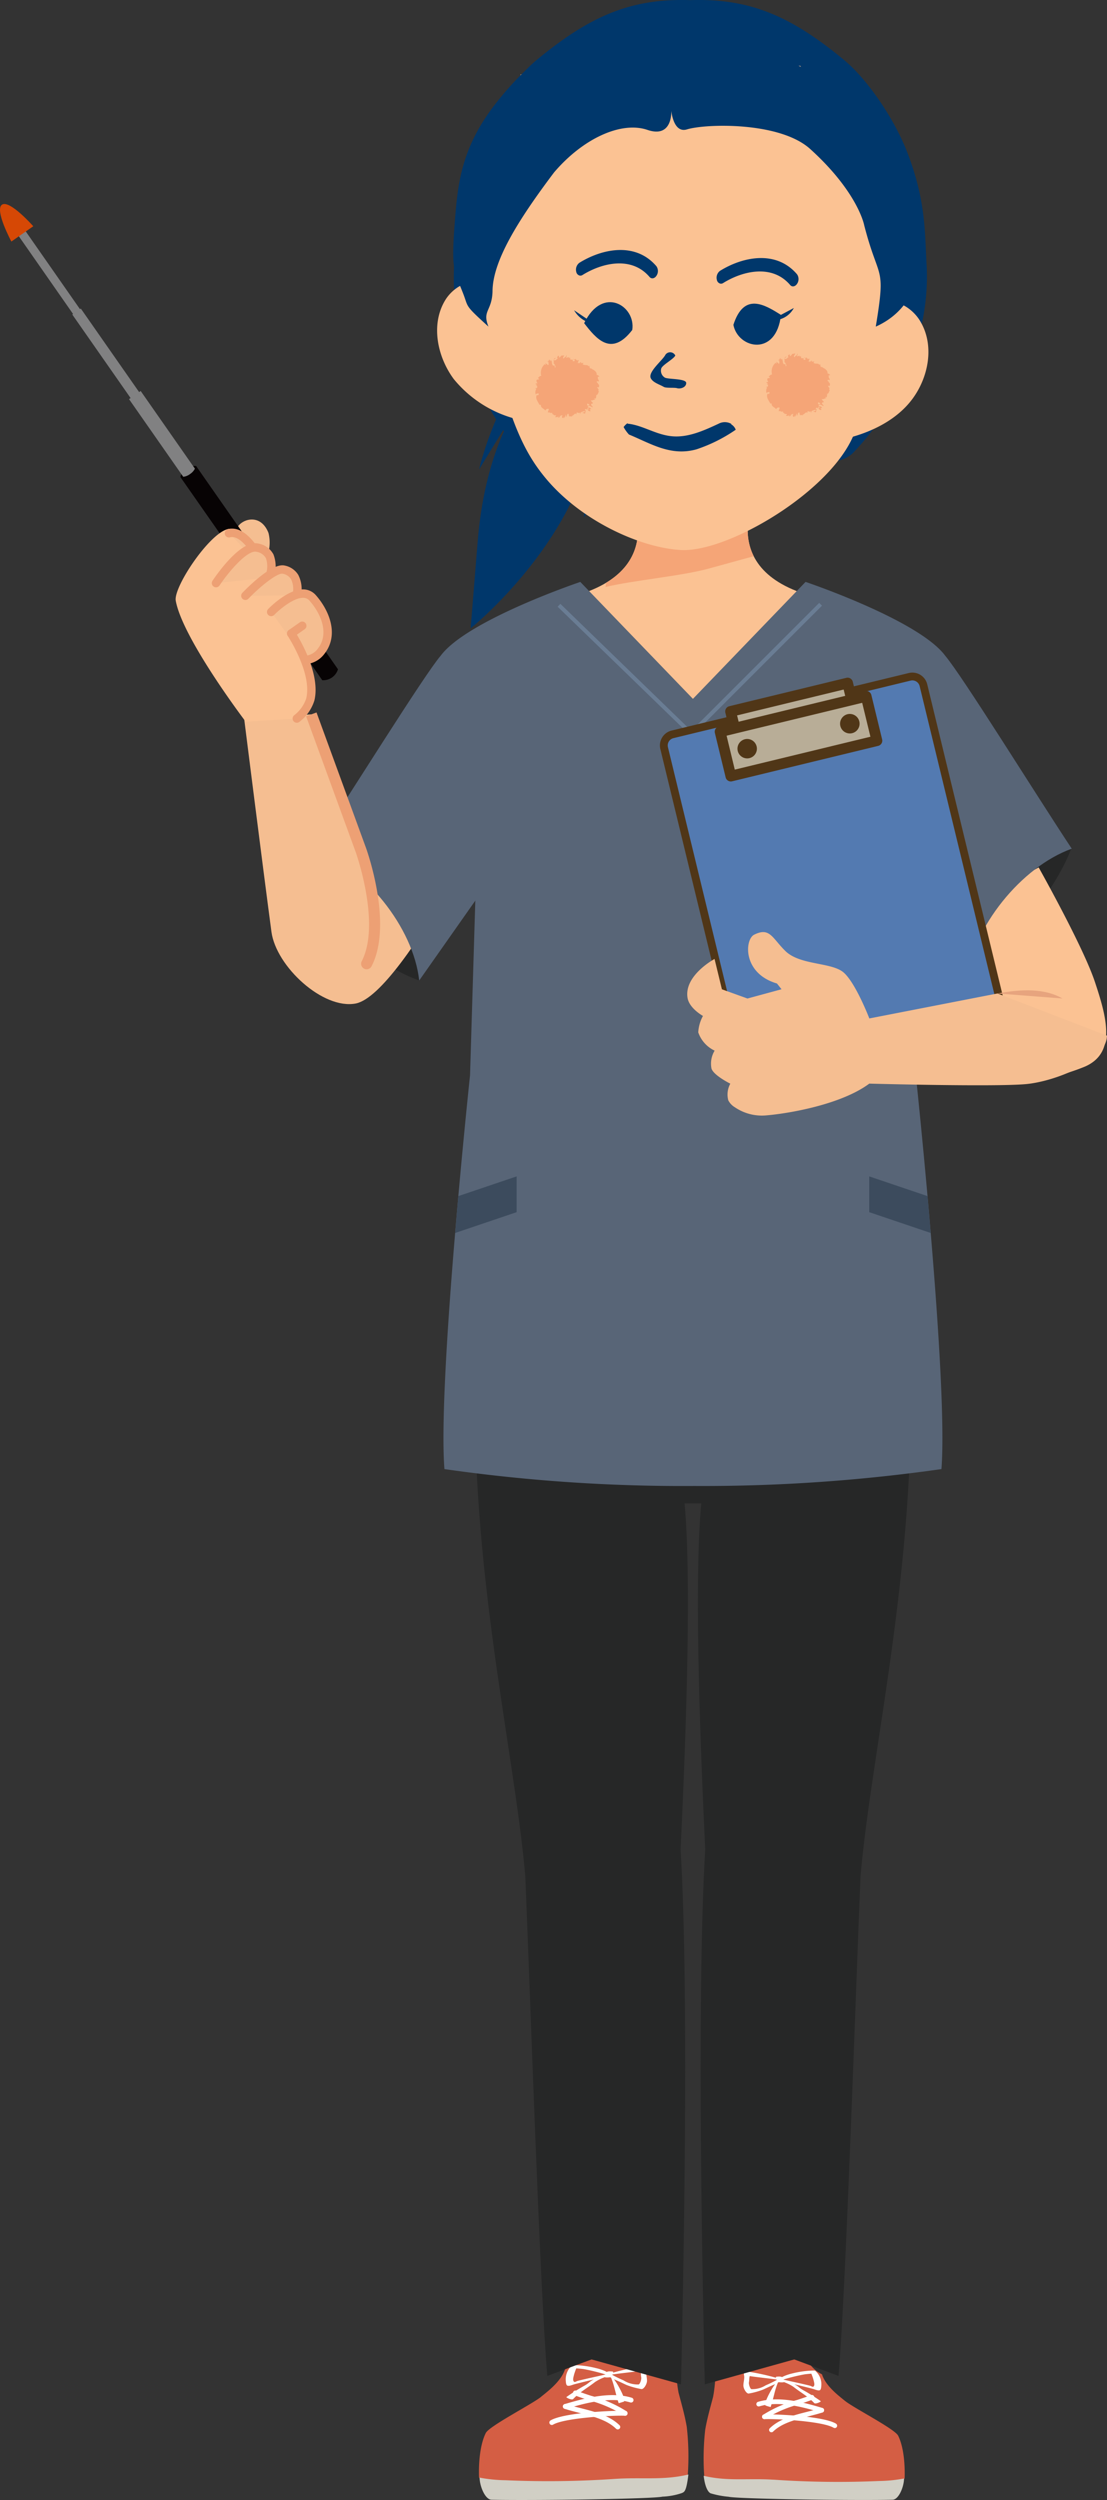 <svg id="img-deco05" xmlns="http://www.w3.org/2000/svg" xmlns:xlink="http://www.w3.org/1999/xlink" width="144.771" height="326.893" viewBox="0 0 144.771 326.893">
  <rect x="0" y="0" width="144.771" height="326.893" fill="#333333" stroke="none"/>
  <defs>
    <clipPath id="clip-path">
      <rect id="長方形_1026" data-name="長方形 1026" width="144.771" height="326.893" fill="none"/>
    </clipPath>
    <clipPath id="clip-path-2">
      <rect id="長方形_1028" data-name="長方形 1028" width="1.103" height="14.033" transform="matrix(0.82, -0.572, 0.572, 0.82, 0, 0.632)" fill="none"/>
    </clipPath>
    <linearGradient id="linear-gradient" x1="0.04" y1="19.817" x2="0.078" y2="19.817" gradientUnits="objectBoundingBox">
      <stop offset="0" stop-color="#c8c8c9"/>
      <stop offset="0.006" stop-color="#c8c8c9"/>
      <stop offset="0.36" stop-color="#d5d6d7"/>
      <stop offset="1" stop-color="#818182"/>
    </linearGradient>
    <clipPath id="clip-path-3">
      <rect id="長方形_1030" data-name="長方形 1030" width="1.361" height="14.034" transform="translate(0 0.779) rotate(-34.922)" fill="none"/>
    </clipPath>
    <linearGradient id="linear-gradient-2" x1="-0.465" y1="18.812" x2="-0.428" y2="18.812" xlink:href="#linear-gradient"/>
    <clipPath id="clip-path-5">
      <rect id="長方形_1033" data-name="長方形 1033" width="1.86" height="14.034" transform="translate(0 1.065) rotate(-34.923)" fill="none"/>
    </clipPath>
    <linearGradient id="linear-gradient-3" x1="-0.94" y1="17.578" x2="-0.904" y2="17.578" xlink:href="#linear-gradient"/>
    <clipPath id="clip-path-6">
      <path id="パス_22497" data-name="パス 22497" d="M44.5,112.765a1.83,1.83,0,0,1-1.274.365L61.8,139.724a2.04,2.04,0,0,0,2.053-1.433l-18.57-26.6a1.835,1.835,0,0,1-.78,1.07" transform="translate(-43.227 -111.695)" fill="none"/>
    </clipPath>
    <linearGradient id="linear-gradient-4" x1="-0.526" y1="7.723" x2="-0.51" y2="7.723" gradientUnits="objectBoundingBox">
      <stop offset="0" stop-color="#2f2c2c"/>
      <stop offset="0.073" stop-color="#2b2828"/>
      <stop offset="1" stop-color="#070304"/>
    </linearGradient>
    <clipPath id="clip-path-8">
      <path id="パス_22550" data-name="パス 22550" d="M143.584,116.328s6.751,10.975-7.126,14.6c-2.954.772,6.55,18.624,15.935,18.63,9.524.006,18.933-17.846,15.936-18.63-13.877-3.625-7.127-14.6-7.127-14.6Z" transform="translate(-135.909 -116.328)" fill="none"/>
    </clipPath>
  </defs>
  <g id="グループ_3448" data-name="グループ 3448">
    <g id="グループ_3447" data-name="グループ 3447" clip-path="url(#clip-path)">
      <path id="パス_22495" data-name="パス 22495" d="M56.512,126.358c-.095-1.594,3.107-3.092,4.29-.05a5.135,5.135,0,0,1-.444,3.65" transform="translate(-25.689 -56.618)" fill="#f5be91"/>
    </g>
  </g>
  <g id="グループ_3450" data-name="グループ 3450" transform="translate(2.098 29.736)">
    <g id="グループ_3449" data-name="グループ 3449" clip-path="url(#clip-path-2)">
      <rect id="長方形_1027" data-name="長方形 1027" width="14.277" height="15.069" transform="matrix(0.82, -0.572, 0.572, 0.82, -5.697, 3.978)" fill="url(#linear-gradient)"/>
    </g>
  </g>
  <g id="グループ_3452" data-name="グループ 3452" transform="translate(9.453 40.347)">
    <g id="グループ_3451" data-name="グループ 3451" clip-path="url(#clip-path-3)">
      <rect id="長方形_1029" data-name="長方形 1029" width="14.536" height="15.312" transform="translate(-5.767 4.027) rotate(-34.923)" fill="url(#linear-gradient-2)"/>
    </g>
  </g>
  <g id="グループ_3454" data-name="グループ 3454">
    <g id="グループ_3453" data-name="グループ 3453" clip-path="url(#clip-path)">
      <path id="パス_22496" data-name="パス 22496" d="M45.367,111.78c-.145-.207-.723-.054-1.289.343s-.911.884-.766,1.09.72.056,1.289-.342.909-.884.766-1.091" transform="translate(-19.674 -50.772)" fill="#070303"/>
    </g>
  </g>
  <g id="グループ_3456" data-name="グループ 3456" transform="translate(16.873 51.125)">
    <g id="グループ_3455" data-name="グループ 3455" clip-path="url(#clip-path-5)">
      <rect id="長方形_1032" data-name="長方形 1032" width="15.035" height="15.78" transform="translate(-5.901 4.12) rotate(-34.923)" fill="url(#linear-gradient-3)"/>
    </g>
  </g>
  <g id="グループ_3458" data-name="グループ 3458" transform="translate(23.576 60.919)">
    <g id="グループ_3457" data-name="グループ 3457" clip-path="url(#clip-path-6)">
      <rect id="長方形_1034" data-name="長方形 1034" width="33.021" height="34.882" transform="matrix(0.82, -0.572, 0.572, 0.82, -13.21, 9.223)" fill="url(#linear-gradient-4)"/>
    </g>
  </g>
  <g id="グループ_3460" data-name="グループ 3460">
    <g id="グループ_3459" data-name="グループ 3459" clip-path="url(#clip-path)">
      <path id="パス_22498" data-name="パス 22498" d="M.254,49c-.989.692,1.234,4.816,1.234,4.816l1.431-1,1.433-1S1.245,48.3.254,49" transform="translate(0 -22.232)" fill="#d64805"/>
      <path id="パス_22499" data-name="パス 22499" d="M91.326,223.388S93.45,212.726,80.3,209.374c0,0-.387,9.8,11.024,14.014" transform="translate(-36.504 -95.179)" fill="#262727"/>
      <path id="パス_22500" data-name="パス 22500" d="M122.955,567.181c.95-.766,2.644-2.05,3.15-3.63a5.933,5.933,0,0,0,.731-.44,5.419,5.419,0,0,0,1.5-1.863,13.985,13.985,0,0,1-.074-1.618c.411-.8,1.062-.725,2.039-1.024a11.1,11.1,0,0,1,5.766.075,2.063,2.063,0,0,1,1.352,2.532,4.362,4.362,0,0,0,.531,1.138A2.212,2.212,0,0,0,139.9,563.4a1.679,1.679,0,0,1,.741.661,19.546,19.546,0,0,0,.293,2.557c.393,1.495.825,2.984,1.082,4.511a34.519,34.519,0,0,1,.133,6.215c-.107,1.361-19.889,1.6-25.5,1.475-1.057-.021-1.6-1.014-1.8-1.068,0,0-.208-3.638.879-5.833.453-.913,6.033-3.767,7.233-4.734" transform="translate(-52.2 -253.781)" fill="#d45e44"/>
      <path id="パス_22501" data-name="パス 22501" d="M137.834,573.125c.58.226,1.234.442,1.927.67a16.783,16.783,0,0,1,4.639,2.029.321.321,0,1,1-.388.512,16.375,16.375,0,0,0-4.453-1.93c-.7-.232-1.364-.45-1.959-.682a.321.321,0,0,1,.232-.6" transform="translate(-62.459 -260.528)" fill="#fff"/>
      <path id="パス_22502" data-name="パス 22502" d="M135.2,575.382c2.945-.867,6.049-1.646,8.775-.831a.321.321,0,1,1-.184.616c-2.772-.827-6.165.17-8.41.832a.373.373,0,0,1-.091.013.321.321,0,0,1-.091-.629" transform="translate(-61.354 -261.03)" fill="#fff"/>
      <path id="パス_22503" data-name="パス 22503" d="M135.387,576.354c.594.193,1.222.352,1.885.52,1.863.474,3.79.964,5.1,2.241a.321.321,0,0,1-.225.55.317.317,0,0,1-.225-.091c-1.183-1.156-3.025-1.625-4.806-2.077-.645-.165-1.311-.334-1.925-.532a.321.321,0,1,1,.2-.611" transform="translate(-61.354 -261.998)" fill="#fff"/>
      <path id="パス_22504" data-name="パス 22504" d="M131.866,579.227c1.752-1.048,8.346-1.317,9.768-1.26a.322.322,0,0,1,.309.333.305.305,0,0,1-.333.308c-1.8-.066-7.945.292-9.414,1.171a.321.321,0,0,1-.329-.551" transform="translate(-59.874 -262.735)" fill="#fff"/>
      <path id="パス_22505" data-name="パス 22505" d="M135.674,569.16c.006.153.048.47.191.533.25.109.683-.115.988-.191.594-.154,1.4-.353,2.487-.616-.633.313-.608.471-1.242.821a26.42,26.42,0,0,0-2.343,1.478c-.1.068.709.451.879.266a8.4,8.4,0,0,1,1.188-1.028c.61-.444,1.153-.789,1.656-1.189a5.979,5.979,0,0,1,1.329-.657c0,.013,0,.029,0,.042a3.206,3.206,0,0,0,.681-.017l.108.064c.45,1.08.6,2.217.992,3.328.23-.065.462-.134.689-.21.249-.352-.726-2.05-.955-2.407-.077-.127-.217-.325-.351-.508l.13.057c.515.211,1,.451,1.5.683a10.34,10.34,0,0,0,1.958.54c.3.044.731-.64.731-1.095,0-.386-.116-.754-.116-1.14,0-.246.1-.48,0-.72-.028-.064-.12-.087-.215-.073a30.95,30.95,0,0,0-3.828.8c-.1.027-.2.052-.3.079a.38.38,0,0,1,.049-.094c.05-.068-.67-.12-.813-.011-.01.006-.015.013-.026.02-.1-.05-.2-.1-.305-.148a6.507,6.507,0,0,0-1.149-.369,12.834,12.834,0,0,0-2.96-.385.261.261,0,0,0-.161.059,2.426,2.426,0,0,0-.791,2.087m6.074-.867a.413.413,0,0,0,.008-.043c.37-.09,2.419-.294,3.678-.481.082.341.033.5.1.849.052.253-.163.888-.339.927a3.463,3.463,0,0,1-1.985-.54,15.582,15.582,0,0,1-1.462-.712m-5.007-.01a7.257,7.257,0,0,1,.3-.845s.68.055.978.1a25.823,25.823,0,0,1,2.817.689l0,.019c-1.229.29-2.317.505-3.57.818-.29.07-.456.309-.6.014-.1-.214.026-.561.076-.8" transform="translate(-61.675 -257.759)" fill="#fff"/>
      <path id="パス_22506" data-name="パス 22506" d="M132.785,593.811c3.471-.224,6.257.215,9.52-.566-.273,2.268-.534,2.265-.844,2.421a8.926,8.926,0,0,1-2.559.472c-1.055.289-16.721.527-22.337.406-.861-.017-1.564-1.815-1.564-2.893a19.574,19.574,0,0,0,3.395.342,127.1,127.1,0,0,0,14.389-.183" transform="translate(-52.278 -269.684)" fill="#d1cfc5"/>
      <path id="パス_22507" data-name="パス 22507" d="M187.22,568.476c-.911-.736-2.537-1.968-3.024-3.485a5.813,5.813,0,0,1-.7-.422,5.215,5.215,0,0,1-1.438-1.788,13.208,13.208,0,0,0,.071-1.552c-.394-.769-1.019-.7-1.957-.983a10.642,10.642,0,0,0-5.534.073,1.979,1.979,0,0,0-1.3,2.43,4.211,4.211,0,0,1-.509,1.092,2.124,2.124,0,0,1-1.875,1,1.615,1.615,0,0,0-.71.633,18.743,18.743,0,0,1-.281,2.454c-.377,1.435-.791,2.864-1.038,4.328a33.528,33.528,0,0,0-.128,6c.1,1.306,19.088,1.5,24.479,1.384,1.014-.021,1.536-.974,1.726-1.025,0,0,.2-3.492-.843-5.6-.436-.876-5.791-3.615-6.943-4.543" transform="translate(-76.701 -254.532)" fill="#d45e44"/>
      <path id="パス_22508" data-name="パス 22508" d="M189.153,574.18c-.558.218-1.192.427-1.847.642a16.1,16.1,0,0,0-4.454,1.948.309.309,0,0,0,.187.554.3.3,0,0,0,.185-.063,15.679,15.679,0,0,1,4.274-1.853c.667-.22,1.311-.431,1.879-.653a.309.309,0,0,0-.224-.575" transform="translate(-83.067 -261.007)" fill="#fff"/>
      <path id="パス_22509" data-name="パス 22509" d="M190,576.35c-2.225-.655-5.589-1.642-8.422-.8a.308.308,0,1,0,.176.591c2.66-.794,5.917.165,8.072.8a.348.348,0,0,0,.087.012.308.308,0,0,0,.087-.6" transform="translate(-82.443 -261.493)" fill="#fff"/>
      <path id="パス_22510" data-name="パス 22510" d="M191.207,577.279c-.571.185-1.173.338-1.811.5-1.787.454-3.635.924-4.889,2.149a.308.308,0,0,0,.215.529.3.3,0,0,0,.215-.088c1.136-1.109,2.9-1.558,4.611-1.993.619-.158,1.258-.32,1.849-.511a.308.308,0,0,0-.19-.586" transform="translate(-83.833 -262.418)" fill="#fff"/>
      <path id="パス_22511" data-name="パス 22511" d="M192.4,580.038c-1.684-1.006-8.011-1.262-9.374-1.21a.308.308,0,0,0-.3.32.313.313,0,0,0,.32.3c1.723-.066,7.624.28,9.035,1.123a.307.307,0,0,0,.158.044.308.308,0,0,0,.158-.572" transform="translate(-83.067 -263.127)" fill="#fff"/>
      <path id="パス_22512" data-name="パス 22512" d="M187.672,568.372a.252.252,0,0,0-.155-.056,12.335,12.335,0,0,0-2.84.369,6.309,6.309,0,0,0-1.1.354c-.1.045-.2.095-.293.142-.011-.008-.015-.013-.025-.02-.135-.1-.827-.053-.779.011a.372.372,0,0,1,.047.089c-.1-.025-.2-.049-.291-.076a29.834,29.834,0,0,0-3.674-.766c-.092-.014-.178.008-.206.07-.1.23,0,.455,0,.691,0,.37-.112.725-.112,1.094,0,.437.416,1.093.7,1.05a9.807,9.807,0,0,0,1.879-.518c.485-.222.95-.453,1.445-.656.038-.015.082-.035.124-.054-.129.176-.263.365-.337.488-.219.342-1.155,1.972-.916,2.308.217.075.44.141.662.2.376-1.067.519-2.158.952-3.194.037-.021.07-.04.1-.062a3.026,3.026,0,0,0,.654.017c0-.014,0-.028,0-.041a5.838,5.838,0,0,1,1.275.629c.483.385,1,.716,1.589,1.142a8.207,8.207,0,0,1,1.14.986c.164.178.942-.188.844-.255A25.673,25.673,0,0,0,186.1,570.9c-.609-.336-.585-.488-1.193-.788,1.048.251,1.817.443,2.388.591.292.073.709.287.948.184.138-.061.178-.364.183-.512a2.328,2.328,0,0,0-.759-2m-6.473,1.854a3.312,3.312,0,0,1-1.9.519c-.17-.038-.375-.648-.327-.891.065-.331.018-.486.1-.814,1.209.179,3.175.375,3.531.461a.348.348,0,0,0,.008.042,15.048,15.048,0,0,1-1.4.683m6.281.073c-.135.283-.295.055-.573-.013-1.2-.3-2.247-.506-3.426-.785,0-.008,0-.012,0-.017a24.332,24.332,0,0,1,2.7-.662c.287-.049.939-.1.939-.1a7.038,7.038,0,0,1,.287.811c.047.226.171.56.073.766" transform="translate(-81.024 -258.351)" fill="#fff"/>
      <path id="パス_22513" data-name="パス 22513" d="M177.862,594.061c-3.331-.215-6.005.238-9.137-.511.262,2.177.939,2.3.939,2.3a11.762,11.762,0,0,0,2.326.44c1.013.277,16.049.506,21.438.391.826-.017,1.5-1.742,1.5-2.777a18.825,18.825,0,0,1-3.258.327,122.185,122.185,0,0,1-13.81-.175" transform="translate(-76.701 -269.822)" fill="#d1cfc5"/>
      <path id="パス_22514" data-name="パス 22514" d="M142.385,326.232h1.09c-.869,9.383-.311,27.848.518,45.24-1.2,20.169-.264,60.33-.054,69.954l11.7-3.26,5.786,2.157c.989-11.462,2.313-52.023,2.879-65.331,1.469-17.084,7.895-42.7,6.354-70.959-.388-7.113-1.7-14.384-3.644-18.82H117.754c-1.943,4.436-3.256,11.707-3.644,18.82-1.541,28.263,4.885,53.876,6.354,70.959.566,13.307,1.889,53.868,2.879,65.331l5.786-2.157,11.7,3.26c.21-9.623,1.143-49.784-.054-69.954.828-17.392,1.387-35.857.518-45.24Z" transform="translate(-51.766 -129.655)" fill="#262727"/>
      <path id="パス_22515" data-name="パス 22515" d="M227.1,218.14a36,36,0,0,1,16.271-14.877s-4.341,12.5-16.271,14.877" transform="translate(-103.239 -92.401)" fill="#262727"/>
      <path id="パス_22516" data-name="パス 22516" d="M239.383,207.957s5.8,10.312,7.348,14.953,2.836,9.281-1.289,11.085a28.962,28.962,0,0,1-8.765,2.063l-8.895-21.785Z" transform="translate(-103.548 -94.535)" fill="#fbc293"/>
      <path id="パス_22517" data-name="パス 22517" d="M207.593,180.871,217.96,157.16c2.212,2.579,11.918,18.239,16.571,25.254-6.621,2.384-13,10.32-13.744,17.238Z" transform="translate(-94.37 -71.443)" fill="#586577"/>
      <path id="パス_22518" data-name="パス 22518" d="M58.544,165.708c-.009-.067,2.391,19.048,3.568,27.872.606,4.545,6.757,10.217,11.043,9.378,6.332-1.3,20.388-30.355,20.388-30.355l-8.054-14.777L73.8,182.882l-6.478-17.726" transform="translate(-26.614 -71.746)" fill="#f5be91"/>
      <path id="パス_22519" data-name="パス 22519" d="M102.254,180.871,91.887,157.16c-2.212,2.579-11.918,18.239-16.571,25.254,6.621,2.384,13,10.32,13.744,17.238Z" transform="translate(-34.238 -71.443)" fill="#586577"/>
      <path id="パス_22520" data-name="パス 22520" d="M143.584,116.327s6.751,10.975-7.126,14.6c-2.954.772,6.55,18.625,15.935,18.63,9.524.006,18.933-17.847,15.935-18.63-13.877-3.625-7.126-14.6-7.126-14.6" transform="translate(-61.783 -52.881)" fill="#fbc293"/>
      <path id="パス_22521" data-name="パス 22521" d="M138.67,257.721a220.542,220.542,0,0,0,32.5-2.209c.9-11.6-3.349-51.493-3.349-51.493l-1.056-34.961,4.878-19.923c-3.5-4.664-18.242-9.628-18.242-9.628L138.67,154.8l-14.729-15.291s-14.745,4.964-18.242,9.628l4.878,19.923-1.056,34.961s-4.254,39.889-3.349,51.493a220.542,220.542,0,0,0,32.5,2.209" transform="translate(-48.05 -63.419)" fill="#586577"/>
      <path id="パス_22522" data-name="パス 22522" d="M216.046,284.609l-7.623-2.578v4.678l8.042,2.721Z" transform="translate(-94.747 -128.209)" fill="#3c4b5d"/>
      <path id="パス_22523" data-name="パス 22523" d="M109.55,284.609l7.623-2.578v4.678l-8.042,2.721Z" transform="translate(-49.61 -128.209)" fill="#3c4b5d"/>
      <path id="パス_22524" data-name="パス 22524" d="M57.964,151.581a5.111,5.111,0,0,0,1.762-2.486c.736-3.044-1.041-6.385-1.971-7.859l.568-5.317L56.737,133.4l-2.885-1.189s-2.448-6.038-4.931-5.4-7.107,7.607-6.793,9.36c.89,4.958,9.149,15.826,9.149,15.826" transform="translate(-19.144 -57.627)" fill="#fbc293"/>
      <path id="パス_22525" data-name="パス 22525" d="M59.672,132.657s-2.274-5.5-4.756-4.862" transform="translate(-24.964 -58.071)" fill="#f5be91"/>
      <path id="パス_22526" data-name="パス 22526" d="M59.213,132.748a.551.551,0,0,1-.509-.341c-.544-1.312-2.467-4.964-4.109-4.538a.551.551,0,1,1-.275-1.067c2.866-.739,5.151,4.577,5.4,5.185a.551.551,0,0,1-.509.761" transform="translate(-24.505 -57.611)" fill="#eda074"/>
      <path id="パス_22527" data-name="パス 22527" d="M51.8,135.909s3.4-5.083,5.386-4.638c2.932.657,1.563,3.907,1.563,3.907" transform="translate(-23.546 -59.662)" fill="#f5be91"/>
      <path id="パス_22528" data-name="パス 22528" d="M51.337,136a.551.551,0,0,1-.458-.857c.6-.9,3.721-5.372,5.965-4.869a2.788,2.788,0,0,1,2,1.413,4.321,4.321,0,0,1-.046,3.246.551.551,0,0,1-1.016-.429,3.257,3.257,0,0,0,.08-2.315,1.722,1.722,0,0,0-1.256-.839c-1.118-.247-3.482,2.427-4.807,4.407a.551.551,0,0,1-.459.244" transform="translate(-23.087 -59.204)" fill="#eda074"/>
      <path id="パス_22529" data-name="パス 22529" d="M58.845,139.968s3.6-3.737,5-3.418c2.429.551,1.7,3.365,1.7,3.365" transform="translate(-26.75 -62.066)" fill="#f5be91"/>
      <path id="パス_22530" data-name="パス 22530" d="M58.386,140.062a.551.551,0,0,1-.4-.933c.9-.929,3.932-3.935,5.523-3.573a2.689,2.689,0,0,1,1.787,1.221,4.064,4.064,0,0,1,.325,2.819.551.551,0,0,1-1.067-.277,2.974,2.974,0,0,0-.2-1.973,1.61,1.61,0,0,0-1.088-.716c-.664-.152-2.851,1.567-4.485,3.263a.552.552,0,0,1-.4.169" transform="translate(-26.291 -61.609)" fill="#eda074"/>
      <path id="パス_22531" data-name="パス 22531" d="M65.03,144.708s3.68-3.815,5.433-1.829,2.753,4.85,1.1,6.959a2.788,2.788,0,0,1-2.025,1.143" transform="translate(-29.562 -64.691)" fill="#f5be91"/>
      <path id="パス_22532" data-name="パス 22532" d="M69.081,151.073a.551.551,0,0,1,0-1.1,2.251,2.251,0,0,0,1.591-.932c1.54-1.967.38-4.6-1.082-6.254a1.079,1.079,0,0,0-.836-.386c-1.291-.028-3.177,1.6-3.787,2.233a.551.551,0,0,1-.794-.766c.259-.268,2.6-2.61,4.6-2.569a2.2,2.2,0,0,1,1.638.759c1.74,1.972,3.079,5.163,1.123,7.662a3.342,3.342,0,0,1-2.459,1.355" transform="translate(-29.103 -64.232)" fill="#eda074"/>
      <line id="線_163" data-name="線 163" y1="1.029" x2="1.466" transform="translate(38.087 81.806)" fill="#fee3bf"/>
      <path id="パス_22533" data-name="パス 22533" d="M69.372,151.111a.551.551,0,0,1-.317-1l1.466-1.029a.551.551,0,0,1,.633.9l-1.466,1.029a.549.549,0,0,1-.316.1" transform="translate(-31.285 -67.725)" fill="#eda074"/>
      <path id="パス_22534" data-name="パス 22534" d="M70.105,163.086a.551.551,0,0,1-.328-.995,4.581,4.581,0,0,0,1.553-2.172c.708-2.927-1.677-7.023-2.425-8.208a.551.551,0,0,1,.932-.588c.806,1.278,3.374,5.708,2.563,9.056a5.637,5.637,0,0,1-1.969,2.8.547.547,0,0,1-.327.108" transform="translate(-31.285 -68.582)" fill="#eda074"/>
      <path id="パス_22535" data-name="パス 22535" d="M79.976,206.271a32.707,32.707,0,0,0-1.79-10.154l-3.354-9.178-6.649,3.427,4.488,18.1Z" transform="translate(-30.995 -84.98)" fill="#f5be91"/>
      <path id="パス_22536" data-name="パス 22536" d="M74.647,171.265l6.477,17.726s3.471,9.623.759,14.881" transform="translate(-33.934 -77.855)" fill="#f5be91"/>
      <path id="パス_22537" data-name="パス 22537" d="M81.317,204.39a.715.715,0,0,1-.331-.081.724.724,0,0,1-.312-.975c2.535-4.916-.763-14.211-.8-14.3L73.4,171.307l1.36-.5,6.477,17.726c.147.407,3.547,9.985.723,15.462a.724.724,0,0,1-.644.392" transform="translate(-33.367 -77.649)" fill="#eda074"/>
      <path id="パス_22538" data-name="パス 22538" d="M151.191,161.991l-17.486-16.956.362-.373,17.118,16.6,16.729-16.728.367.367Z" transform="translate(-60.781 -65.704)" fill="#6a7d94"/>
      <path id="パス_22539" data-name="パス 22539" d="M202.8,209.532l-7.47,1.812-23.551,5.712a1.49,1.49,0,0,1-1.794-1.094L159.21,171.546a1.491,1.491,0,0,1,1.094-1.794l31.021-7.524a1.49,1.49,0,0,1,1.794,1.094l9.189,37.885,1.584,6.531a1.491,1.491,0,0,1-1.094,1.794" transform="translate(-72.357 -73.728)" fill="#537ab1"/>
      <path id="パス_22540" data-name="パス 22540" d="M171,217.182a2,2,0,0,1-1.94-1.526L158.289,171.24a2,2,0,0,1,1.47-2.411l31.021-7.524a2,2,0,0,1,2.411,1.469l10.773,44.416a2,2,0,0,1-1.469,2.411l-31.021,7.524a2.025,2.025,0,0,1-.471.056m20.247-54.912a.993.993,0,0,0-.229.027L160,169.821a.977.977,0,0,0-.718,1.179l10.773,44.416a.976.976,0,0,0,1.179.718l31.021-7.524a.978.978,0,0,0,.718-1.179L192.2,163.016a.982.982,0,0,0-.949-.746" transform="translate(-71.931 -73.302)" fill="#503617"/>
      <rect id="長方形_1035" data-name="長方形 1035" width="15.744" height="2.34" transform="matrix(0.972, -0.236, 0.236, 0.972, 95.543, 93.025)" fill="#b8ad97"/>
      <path id="パス_22541" data-name="パス 22541" d="M175.144,169.858a.7.7,0,0,1-.682-.537l-.551-2.274a.7.7,0,0,1,.517-.848l15.3-3.711a.7.7,0,0,1,.848.516l.551,2.274a.7.7,0,0,1-.517.848l-15.3,3.712a.706.706,0,0,1-.165.02m.3-2.459.221.909,13.936-3.38-.221-.91Z" transform="translate(-79.049 -73.856)" fill="#503617"/>
      <rect id="長方形_1036" data-name="長方形 1036" width="19.657" height="5.969" transform="translate(94.174 95.681) rotate(-13.634)" fill="#b8ad97"/>
      <path id="パス_22542" data-name="パス 22542" d="M173.487,177.484a.7.7,0,0,1-.682-.537l-1.407-5.8a.7.7,0,0,1,.517-.848l19.1-4.633a.7.7,0,0,1,.848.516l1.407,5.8a.7.7,0,0,1-.517.848l-19.1,4.633a.7.7,0,0,1-.166.02m-.558-5.986L174,175.934l17.739-4.3-1.077-4.436Z" transform="translate(-77.907 -75.301)" fill="#503617"/>
      <path id="パス_22543" data-name="パス 22543" d="M203.94,172.3a1.129,1.129,0,1,1-1.364-.831,1.129,1.129,0,0,1,1.364.831" transform="translate(-91.697 -77.936)" fill="#503617"/>
      <path id="パス_22544" data-name="パス 22544" d="M202.724,173.723a1.276,1.276,0,1,1,.3-.037,1.264,1.264,0,0,1-.3.037m0-2.259a.991.991,0,1,0,.513.145.978.978,0,0,0-.513-.145" transform="translate(-91.58 -77.818)" fill="#503617"/>
      <path id="パス_22545" data-name="パス 22545" d="M179.311,178.278a1.129,1.129,0,1,1-1.364-.831,1.129,1.129,0,0,1,1.364.831" transform="translate(-80.501 -80.651)" fill="#503617"/>
      <path id="パス_22546" data-name="パス 22546" d="M178.1,179.7a1.27,1.27,0,1,1,1.234-1.569A1.271,1.271,0,0,1,178.1,179.7m0-2.259a.991.991,0,1,0,.513.145.978.978,0,0,0-.513-.145" transform="translate(-80.384 -80.534)" fill="#503617"/>
      <path id="パス_22547" data-name="パス 22547" d="M205.362,231.487l-16.76,3.266s-1.794-4.671-3.376-6.02-5.688-.912-7.612-2.806c-1.733-1.706-2.035-3.148-4.077-2.123-1.234.619-1.538,5.053,2.984,6.379l.6.753-4.457,1.211-3.341-1.206-.963-3.967s-4.027,2.163-3.53,5.1c.232,1.372,2.015,2.351,2.015,2.351a5.015,5.015,0,0,0-.615,2.151,4.123,4.123,0,0,0,2.142,2.387,3.284,3.284,0,0,0-.409,2.355c.3.9,2.459,1.964,2.459,1.964a2.944,2.944,0,0,0-.264,2.181,2.265,2.265,0,0,0,.852.9,6.275,6.275,0,0,0,4.119,1.065c3.05-.257,9.832-1.443,13.468-4.153,0,0,16.271.443,20.481.065,3.768-.338,10.573-3,10.6-6.339" transform="translate(-74.913 -101.584)" fill="#f5be91"/>
      <path id="パス_22548" data-name="パス 22548" d="M239.178,237.833c3.107-.576,6.138-.7,8.494.656" transform="translate(-108.728 -107.93)" fill="#e7a47e"/>
    </g>
  </g>
  <g id="グループ_3462" data-name="グループ 3462" transform="translate(74.126 63.446)">
    <g id="グループ_3461" data-name="グループ 3461" clip-path="url(#clip-path-8)">
      <path id="パス_22549" data-name="パス 22549" d="M166.729,123.291c-.968.24-7.549,2.056-8.512,2.321-3.506.968-9.976,1.547-13.5,2.409.188-.511.34-4.805.469-5.65.151-.994.154-8.352-1.014-8.352,2.029,0,22.464-1.252,22.8-1.252-.124,2.661.248,7.307-.248,10.525" transform="translate(-139.666 -114.709)" fill="#f5a577"/>
    </g>
  </g>
  <g id="グループ_3464" data-name="グループ 3464">
    <g id="グループ_3463" data-name="グループ 3463" clip-path="url(#clip-path)">
      <path id="パス_22551" data-name="パス 22551" d="M127.959,75.47c-10.481,4.624-14,20.211-14,20.211l4.627-7.548s-3.883,5.524-4.808,16.93l-.924,11.405s14.986-12.02,16.337-27.434l-1.541,12.946s10.481-16.029,10.172-20.961-9.864-5.548-9.864-5.548" transform="translate(-51.303 -34.308)" fill="#00376b"/>
      <path id="パス_22552" data-name="パス 22552" d="M139.844,35.285,123.4,43.973s-.245,20.569-.147,20.88a59.92,59.92,0,0,1-4.875-4.776c-6.03-6.309-10.033-16.391-9.521-25.442.245-4.254.076-7.568,2.7-14.493,1.786-4.708,5.072-9.8,8.074-12.282,6.99-5.789,12.382-8.111,20.2-7.841h-.163c7.822-.269,13.214,2.052,20.2,7.841,3,2.487,6.58,7.641,8.336,12.282,2.357,6.23,2.2,10.239,2.441,14.493.512,9.051-3.553,18.24-9.584,24.549-1.742,1.82-5.78,1.286-5.682.974s.724-16.186.724-16.186Z" transform="translate(-49.467 0)" fill="#00376b"/>
      <path id="パス_22553" data-name="パス 22553" d="M156.63,15.776,120.06,16.9l-5.742,28.366s2.1,7.907,3.084,11.526c1.948,7.143,3.771,10.312,5.915,12.9,4.691,5.654,12.5,9.129,17.729,9.4,6.46.338,21.266-8.6,23.051-16.559,1.816-8.087,4.241-11.935,2.922-20.211a34.236,34.236,0,0,0-2.77-11.605c-1.91-4.278-7.619-14.937-7.619-14.937" transform="translate(-51.968 -7.172)" fill="#fbc293"/>
      <path id="パス_22554" data-name="パス 22554" d="M112.058,68.632a14.715,14.715,0,0,0,1.891,1.588s.226,8.1.74,11.9c.151,1.108.341,2.259.6,3.422a15.568,15.568,0,0,1-8.3-5.259c-2.155-2.912-3.047-7.165-1.1-10.34,1.275-2.061,4.2-3.419,6.165-1.312" transform="translate(-47.648 -30.719)" fill="#fbc293"/>
      <path id="パス_22555" data-name="パス 22555" d="M206.643,73.308a13.938,13.938,0,0,1-1.873,1.545s-.1,8.065-.556,11.843c-.134,1.1-.308,2.243-.548,3.4,2.82-.749,6.161-2.254,8.247-5.073,2.118-2.86,2.947-7.079.94-10.282-1.312-2.079-4.268-3.491-6.209-1.431" transform="translate(-92.584 -32.867)" fill="#fbc293"/>
      <path id="パス_22556" data-name="パス 22556" d="M113.811,42.337c-.082,2.562-1.38,2.485-.529,4.578-3.166-2.868-2.6-2.48-3.287-4.262-1.224-3.164-1.6-3.043-1.123-9.318.387-5.042.8-9.912,5.611-15.917,6.252-7.805,10.49-8.394,12.023-8.111a98.676,98.676,0,0,0,17.43,1.563c5.109-.08,13.6.369,22.755,14.454,3.435,5.282,6.034,17.662-2.76,21.591,1.362-8.265.407-5.775-1.517-13.274,0,0-.8-4.285-7.053-9.948-3.978-3.6-13.643-3.324-16.121-2.568-1.8.549-2.051-2.461-2.051-2.461s.241,3.673-3.126,2.525-8.359,1.05-12.206,5.565c-4.729,6.275-8.048,11.614-8.046,15.583" transform="translate(-49.4 -4.206)" fill="#00376b"/>
      <path id="パス_22557" data-name="パス 22557" d="M148.63,62.06c-2.765-3.24-7.16-2.265-10.08-.449a1.122,1.122,0,0,0-.405,1.179.619.619,0,0,0,.455.492.5.5,0,0,0,.365-.078c2.574-1.6,6.41-2.5,8.761.252.25.295.66.231.912-.158a1.1,1.1,0,0,0-.008-1.238" transform="translate(-62.784 -27.246)" fill="#00376b"/>
      <path id="パス_22558" data-name="パス 22558" d="M182.348,63.99c-2.765-3.24-7.16-2.265-10.08-.449a1.122,1.122,0,0,0-.405,1.179.619.619,0,0,0,.455.492.5.5,0,0,0,.365-.078c2.574-1.6,6.41-2.5,8.761.252.25.295.66.231.912-.158a1.1,1.1,0,0,0-.008-1.238" transform="translate(-78.112 -28.123)" fill="#00376b"/>
      <path id="パス_22559" data-name="パス 22559" d="M175.851,75.572c.6,3.116,5.619,4.232,6.222-1.3-2.172-1.376-4.848-2.981-6.222,1.3" transform="translate(-79.94 -33.094)" fill="#00376b" fill-rule="evenodd"/>
      <path id="パス_22560" data-name="パス 22560" d="M184.9,75.422a3.012,3.012,0,0,0,2.97-1.582" transform="translate(-84.054 -33.567)" fill="#00376b"/>
      <path id="パス_22561" data-name="パス 22561" d="M146.359,76.077c.491-3.131-3.852-5.884-6.292-.887,1.575,2.034,3.548,4.453,6.292.887" transform="translate(-63.673 -32.931)" fill="#00376b" fill-rule="evenodd"/>
      <path id="パス_22562" data-name="パス 22562" d="M140.3,76.165a3.607,3.607,0,0,1-2.639-1.78" transform="translate(-62.58 -33.815)" fill="#00376b"/>
      <path id="パス_22563" data-name="パス 22563" d="M163.664,101.463a1.717,1.717,0,0,0-1.7-.057c-1.777.825-3.845,1.793-5.924,1.661-2.2-.136-3.971-1.458-5.955-1.655a.564.564,0,0,0-.07-.053,2.236,2.236,0,0,0-.487.489,4.787,4.787,0,0,0,.7.98c2.8,1.145,5.449,2.894,8.843,1.929a20.305,20.305,0,0,0,5.118-2.557,1.356,1.356,0,0,0-.659-.742Z" transform="translate(-67.973 -46.009)" fill="#00376b" fill-rule="evenodd"/>
      <path id="パス_22564" data-name="パス 22564" d="M157.825,87.757a1.05,1.05,0,0,1-.461-1.169c.129-.47,1.661-1.26,1.841-1.713a.748.748,0,0,0-1.293-.089c-.346.7-2.309,2.235-1.913,3.059.278.575,1.163.822,1.7,1.137.326.187,1.363.061,1.725.166.452.139,1.211-.105,1.209-.677,0-.6-2.421-.461-2.812-.713" transform="translate(-70.892 -38.393)" fill="#00376b" fill-rule="evenodd"/>
      <path id="パス_22565" data-name="パス 22565" d="M136.6,89.782s.013,0,.013,0a.075.075,0,0,0-.005-.017c.029-.067.064-.123-.073-.17a.084.084,0,0,1-.008-.017l.071-.009a.709.709,0,0,0-.112-.084c-.02-.049-.038-.1-.058-.141l.086.021c.29.059.094-.25.243-.266-.208.067.018-.1-.158-.117l-.062-.105c-.053-.167-.081-.013-.152-.223-.043-.123.258-.067.238-.015.1-.125,0-.235-.081-.346a.066.066,0,0,0,0-.019.242.242,0,0,0-.01-.128c.01-.008.005-.019-.005-.029a.143.143,0,0,1,.016-.121l.184-.018c-.02-.1-.291-.262-.358-.218.111-.488-.6-.784-.736-.818.075.054.194-.025.094-.007-.105-.052-.288-.01-.223-.11-.119-.01.006-.166-.11-.29.017-.035-.116.137-.072.147-.083-.373-.584-.088-.786-.352.028-.006.095-.088.136-.136a1.3,1.3,0,0,0-.505.058l0-.006.237-.07c-.191.067.025-.1-.105-.112-.076.06-.188.139-.3.219a.157.157,0,0,1,.065-.095.545.545,0,0,0-.268.037c0-.02-.008-.035-.02-.034l.207-.023c-.193-.077.19-.317-.037-.367l-.153.118a.151.151,0,0,1,.088-.163c-.1.088-.183,0-.252.008l.057-.109c-.118.011-.373.187-.35-.081-.069.3.1.062.174.259-.039.233-.244.091-.294.1.17-.266-.194-.144-.282-.2a.931.931,0,0,0-.061-.286l-.133.175c.107-.4-.28,0-.375-.167a.287.287,0,0,0,.1-.261.264.264,0,0,0-.046,0c-.017.236-.327.229-.33.43-.217-.1-.039-.256.049-.418-.134.007-.271.011-.4.021.011.072-.152.147-.176.244-.276-.018.015-.133-.166-.223a.29.29,0,0,1-.038,0c-.137.089-.223.339-.025.372-.2-.016-.275.314-.52.213-.167-.14.314-.214.158-.3-.377.121-.119.532-.235.726.133.014.261.352.265.5-.214.092,0-.155-.212-.287l-.047.095c-.325-.151-.116-.637-.381-.755l-.024.173a.618.618,0,0,0-.191-.276.065.065,0,0,1-.011.009c.085.183-.2.235-.179.292.113.161.038-.115.125.015-.067.135.123.4-.105.457-.021-.171-.225-.151-.274-.259-.134.021.149.179-.035.209l-.077-.086a1.482,1.482,0,0,0-.457,1.535c-.2-.013-.274.128-.487.315.1-.081.189.068.194.132l-.255.039c-.175.1-.033.35.051.5l-.174-.006c-.188.089.084.161.13.225l-.167.059.151.047c.075.152.022.328-.23.287.045.064.088.121.166.055a.867.867,0,0,0-.1.785c.068-.126.146-.123.305-.146.275.02-.068.034.113.158-.1.018-.172.149-.278.039-.244.417.12.87.345,1.276.086.062.107.011.192.009-.082.435.428.476.566.771a.4.4,0,0,1,.285-.244.4.4,0,0,0,.121.007h0c0-.005.008,0,.013-.006a.118.118,0,0,0,.041-.007.269.269,0,0,0,0,.123c-.056.111-.142.272-.105.377a.354.354,0,0,1,.317.041l-.022.035a.349.349,0,0,1,.289-.009c-.013.04-.067.112-.029.167-.017.019.05-.038.088-.079a.1.1,0,0,1,.015.015.127.127,0,0,0,.112.135.163.163,0,0,0,.1.068c.011-.021.029-.025.042-.037.076.017.139.051.143.143.017-.046-.089.055-.145.1a.538.538,0,0,0,.512-.112c-.047.068-.079.14-.13.17a.254.254,0,0,0,.253-.058.008.008,0,0,1-.012,0,.28.28,0,0,1,.062-.157.054.054,0,0,1,.033.057c.02.007.044-.1.09-.135.006,0,.015-.005.019,0l-.012.035a.135.135,0,0,0,.112-.036c.025,0,.05.008.077.01,0,.055-.056.023-.069.12-.061.283.153.229.161.268l.078-.176c.075-.06,0,.174.055.171l.22-.517c-.038.044.038.274-.022.374.1-.024.157-.231.2-.412.056-.007.114-.006.172-.015,0,.145,0,.276.106.325a.18.18,0,0,1,0,.063.094.094,0,0,1,.047-.043l0,0,.014-.015a.822.822,0,0,1,.3.033.369.369,0,0,1-.063-.167.211.211,0,0,1,.015.05.167.167,0,0,0,.145-.04l0,.009.011-.006-.006-.015a.214.214,0,0,0,.049-.074.2.2,0,0,0,.03.04c.065-.133.158-.148.233-.2a.148.148,0,0,0,.079.04c0,.02,0,.035-.008.043.03.043.034,0,.043-.037a.163.163,0,0,1,.034.007.177.177,0,0,1,.01-.127.288.288,0,0,0,.02.035c-.007-.013-.01-.027-.018-.041s0-.005,0-.007,0,0,0,0l0-.012a.277.277,0,0,0,.038-.064.433.433,0,0,0,.452.037l-.087.221a.329.329,0,0,0,.133-.24,1.363,1.363,0,0,1,.54-.179.179.179,0,0,1-.279.155c.029.3.113-.026.247.206.112-.081.058-.237.156-.4-.07-.079-.117-.083-.146-.141.04-.038.115-.055.113-.128.076.125.107.087.14.026a.1.1,0,0,0,.035.009v.11c.137-.016.04-.161.107-.237.007,0,.015,0,.021,0,.268.2-.1.158.036.34l.253.11c.16-.13-.193-.237.009-.327l.09.1.014-.149c-.111-.084-.294-.188-.333-.1-.242-.266.015-.1.055-.256-.14-.149-.023.061-.191-.053l-.026-.021c0-.093-.013-.194.03-.227.072.022.163.082.254.107a.234.234,0,0,1,0,.059c-.016.025-.049.039-.1,0,.085.233.4.17.452.336.187-.047-.032-.168-.05-.259-.019.011-.056-.01-.1-.042a1.125,1.125,0,0,0,.077-.2c.1.02.189.018.187-.065a.528.528,0,0,1-.077-.042.169.169,0,0,1,.086.007c-.086-.084-.26-.164-.273-.346a.068.068,0,0,0,.021,0l.061.048c.182-.025.381-.127.5-.151a.156.156,0,0,0-.158-.079.19.19,0,0,1,0-.049.164.164,0,0,0,.12-.037.384.384,0,0,1,.027.092.3.3,0,0,0,.107-.292c0-.018,0-.036,0-.055.038-.006.091-.01.052-.06-.018-.007-.045-.011-.067-.019a.083.083,0,0,0,0-.02c.006-.013.011-.021.017-.032.244-.013.247-.309.373-.47-.094-.067-.092-.125-.074-.175" transform="translate(-58.345 -38.729)" fill="#f5a577"/>
      <path id="パス_22566" data-name="パス 22566" d="M191.945,89.371s.014,0,.014,0a.149.149,0,0,0-.005-.019c.029-.067.067-.123-.074-.17a.078.078,0,0,0-.007-.016l.074-.011a.9.9,0,0,0-.113-.086c-.02-.046-.038-.095-.059-.142l.088.021c.29.061.094-.249.244-.265-.209.069.017-.1-.159-.117l-.062-.105c-.055-.167-.081-.013-.153-.221-.043-.121.259-.065.238-.015.1-.127,0-.236-.082-.345,0,0,0-.011,0-.019a.255.255,0,0,0-.009-.129c.007-.008.005-.019-.007-.029a.141.141,0,0,1,.015-.117l.183-.02c-.018-.1-.291-.263-.358-.219.112-.487-.6-.784-.735-.819.075.056.194-.026.094-.005-.105-.051-.288-.01-.223-.109-.121-.012.008-.166-.11-.292.018-.033-.117.136-.07.147-.086-.374-.587-.089-.786-.353.026,0,.092-.088.135-.133a1.365,1.365,0,0,0-.505.056l0-.005.235-.067c-.191.066.025-.1-.106-.115-.076.06-.187.139-.3.219a.177.177,0,0,1,.067-.094.584.584,0,0,0-.268.038c0-.02-.007-.034-.02-.034l.208-.025c-.193-.076.19-.316-.035-.369l-.154.12a.145.145,0,0,1,.09-.161c-.105.087-.185,0-.254.005l.057-.111c-.121.014-.374.189-.351-.078-.069.3.1.062.173.259-.038.233-.244.09-.292.1.17-.267-.2-.142-.285-.2a.87.87,0,0,0-.059-.286l-.133.176c.1-.4-.283-.005-.375-.167a.241.241,0,0,0,.051-.346c.062.334-.325.3-.327.521-.249-.117.025-.309.079-.5-.147.022-.3.047-.446.076.055.079-.138.158-.161.267-.265-.019-.019-.118-.142-.208-.039.009-.076.021-.115.03-.1.108-.147.3.026.328-.2-.016-.276.313-.52.214-.166-.142.315-.214.157-.3-.376.122-.117.536-.235.728.134.014.262.352.268.5-.214.092,0-.157-.214-.286l-.047.094c-.325-.153-.116-.637-.383-.758l-.021.177c-.04-.094-.116-.255-.211-.287.121.2-.191.254-.172.312.113.163.038-.116.127.014-.066.136.12.406-.106.458-.02-.172-.225-.153-.274-.259-.134.021.149.179-.037.211l-.075-.09a1.482,1.482,0,0,0-.457,1.536c-.2-.009-.275.128-.488.315.1-.081.19.071.194.134l-.251.036c-.177.1-.034.35.05.5l-.175,0c-.188.089.083.161.13.224l-.169.061.153.047c.075.152.022.326-.23.285.044.064.088.121.167.057a.853.853,0,0,0-.1.783c.067-.126.146-.121.3-.144.275.02-.068.034.114.158-.1.015-.173.148-.277.038-.244.416.118.871.345,1.279.086.058.109.01.191.009-.083.433.428.473.567.768a.393.393,0,0,1,.284-.243.423.423,0,0,0,.122.005h0c.007,0,.008,0,.014,0a.091.091,0,0,0,.043-.007.262.262,0,0,0,0,.123c-.054.113-.142.272-.1.375a.353.353,0,0,1,.317.044l-.022.032a.35.35,0,0,1,.288-.007c-.012.04-.064.114-.03.166-.016.021.051-.038.088-.079a.108.108,0,0,0,.016.016.126.126,0,0,0,.11.135.164.164,0,0,0,.1.067.191.191,0,0,1,.044-.037c.075.018.137.051.142.145.016-.047-.089.053-.144.1a.538.538,0,0,0,.513-.112c-.049.069-.079.14-.132.17a.27.27,0,0,0,.316-.128c-.023-.093-.038.092-.075.071a.262.262,0,0,1,.061-.157.053.053,0,0,1,.031.058c.021.007.047-.1.093-.139.006,0,.015,0,.017,0l-.012.037a.141.141,0,0,0,.112-.038l.075.014c0,.056-.054.022-.066.12-.063.285.151.227.16.265l.078-.174c.076-.059,0,.175.053.172l.222-.517c-.039.039.039.274-.022.374.1-.026.157-.231.2-.415.057,0,.116,0,.175-.014,0,.143,0,.276.106.323a.2.2,0,0,1,0,.064.093.093,0,0,1,.047-.041l.007,0,.01-.016a.887.887,0,0,1,.3.033.365.365,0,0,1-.062-.166.144.144,0,0,1,.014.048.154.154,0,0,0,.145-.038l0,.009.013-.006,0-.014a.275.275,0,0,0,.046-.076.213.213,0,0,0,.031.046c.064-.135.155-.152.232-.206a.123.123,0,0,0,.081.038c0,.021,0,.037-.01.044.028.043.034,0,.042-.036a.3.3,0,0,1,.035.006.193.193,0,0,1,.008-.129.208.208,0,0,0,.021.039c0-.014-.012-.027-.016-.043v-.006c0-.008,0,0-.005-.007v-.006a.547.547,0,0,0,.038-.065.426.426,0,0,0,.452.037l-.09.223a.326.326,0,0,0,.134-.24,1.376,1.376,0,0,1,.54-.182.178.178,0,0,1-.279.156c.031.3.115-.025.248.206.112-.081.058-.236.155-.4-.069-.076-.115-.081-.143-.139.039-.036.113-.052.113-.127.074.124.105.087.14.025a.065.065,0,0,0,.034.009v.111c.139-.016.042-.163.11-.237a.045.045,0,0,1,.021,0c.267.2-.1.157.033.338l.255.111c.16-.13-.193-.237.01-.327l.089.1.015-.149c-.112-.081-.3-.186-.335-.093-.24-.268.016-.1.054-.259-.14-.149-.023.062-.19-.052-.011-.006-.015-.014-.025-.02,0-.095-.014-.2.028-.229.075.024.165.085.254.107a.277.277,0,0,1,0,.061c-.016.023-.049.039-.1,0,.085.233.4.169.454.336.183-.047-.034-.169-.05-.259-.02.013-.059-.01-.1-.041a1.213,1.213,0,0,0,.075-.2c.1.018.188.018.187-.063-.031-.011-.049-.03-.077-.043a.17.17,0,0,1,.086,0c-.086-.085-.26-.163-.275-.343l.023,0,.061.047c.182-.025.38-.127.5-.149a.16.16,0,0,0-.157-.082.17.17,0,0,1,0-.046.168.168,0,0,0,.122-.04.633.633,0,0,1,.028.094.3.3,0,0,0,.1-.29c0-.02,0-.037,0-.055.04-.007.092-.011.053-.059a.433.433,0,0,0-.067-.019.075.075,0,0,0,0-.02c.006-.011.009-.021.016-.034.246-.011.247-.309.372-.472-.09-.065-.092-.122-.074-.173" transform="translate(-83.504 -38.503)" fill="#f5a577"/>
    </g>
  </g>
</svg>
